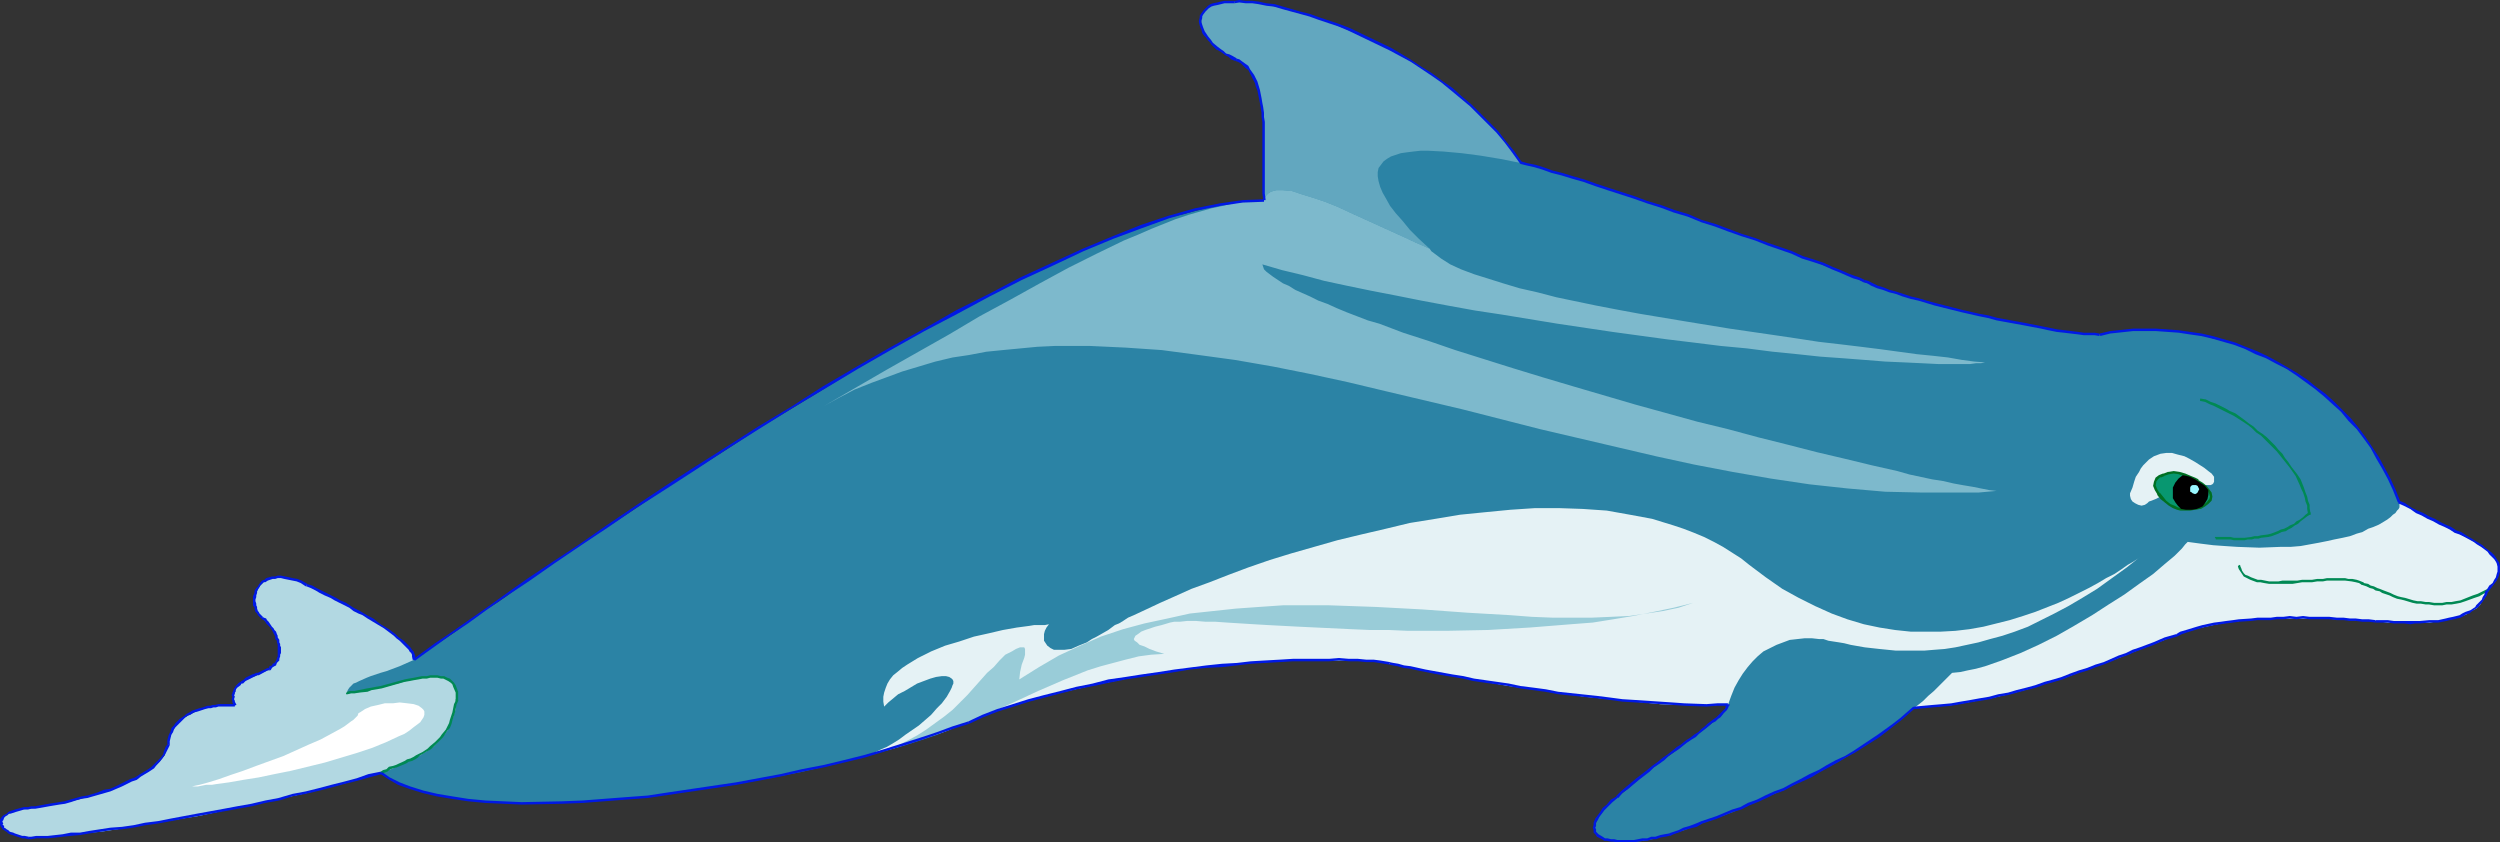 <?xml version="1.0" encoding="UTF-8" standalone="no"?>
<svg
   version="1.0"
   width="129.724mm"
   height="43.716mm"
   id="svg44"
   sodipodi:docname="Dolphin 17.wmf"
   xmlns:inkscape="http://www.inkscape.org/namespaces/inkscape"
   xmlns:sodipodi="http://sodipodi.sourceforge.net/DTD/sodipodi-0.dtd"
   xmlns="http://www.w3.org/2000/svg"
   xmlns:svg="http://www.w3.org/2000/svg">
  <rect width="100%" height="100%" fill="#333333" stroke="none"/>
  <sodipodi:namedview
     id="namedview44"
     pagecolor="#ffffff"
     bordercolor="#000000"
     borderopacity="0.25"
     inkscape:showpageshadow="2"
     inkscape:pageopacity="0.0"
     inkscape:pagecheckerboard="0"
     inkscape:deskcolor="#d1d1d1"
     inkscape:document-units="mm" />
  <defs
     id="defs1">
    <pattern
       id="WMFhbasepattern"
       patternUnits="userSpaceOnUse"
       width="6"
       height="6"
       x="0"
       y="0" />
  </defs>
  <path
     style="fill:#2b83a5;fill-opacity:1;fill-rule:evenodd;stroke:none"
     d="m 298.313,31.979 1.293,0.323 1.454,0.323 1.616,0.485 1.778,0.646 1.939,0.485 2.101,0.646 2.262,0.646 2.262,0.808 2.424,0.808 2.424,0.808 5.171,1.615 10.666,3.715 5.494,1.938 5.01,1.777 4.848,1.777 2.424,0.808 2.101,0.969 2.101,0.646 1.939,0.808 1.778,0.646 1.616,0.646 1.454,0.485 1.293,0.646 0.97,0.485 0.808,0.323 0.808,0.323 0.97,0.323 0.97,0.485 1.131,0.323 1.131,0.485 1.293,0.323 2.909,0.969 3.232,0.808 3.232,0.969 6.949,1.615 7.11,1.454 3.394,0.646 3.232,0.646 3.07,0.485 1.293,0.162 1.293,0.162 1.293,0.162 h 1.131 0.97 0.808 l 2.262,-0.323 2.262,-0.323 2.101,-0.162 h 2.262 2.262 l 2.262,0.162 2.262,0.162 2.101,0.323 2.262,0.323 2.262,0.646 2.101,0.485 2.262,0.646 1.939,0.808 2.101,0.808 2.101,0.969 2.101,1.131 1.939,1.131 1.939,1.131 1.939,1.292 1.778,1.292 1.778,1.454 1.616,1.615 1.616,1.615 1.616,1.615 1.454,1.777 1.454,1.777 1.454,1.938 1.131,1.938 1.131,2.1 1.131,2.1 0.97,2.1 0.808,2.261 2.424,1.454 2.262,1.131 2.424,1.131 2.101,1.131 1.939,1.131 1.939,0.969 1.778,0.969 1.454,0.969 1.293,0.808 0.97,1.131 0.808,0.969 0.323,0.969 v 0.485 0.485 l -0.162,0.646 -0.162,0.485 -0.323,0.646 -0.485,0.646 -0.485,0.646 -0.646,0.646 -0.323,0.969 -0.646,0.969 -0.485,0.808 -0.808,0.808 -0.97,0.485 -0.97,0.646 -1.131,0.485 -1.293,0.323 -1.454,0.323 -1.616,0.162 -1.616,0.323 h -1.939 -1.939 -2.101 -2.262 l -2.424,-0.323 -5.01,-0.162 -5.171,-0.323 h -5.171 -5.171 l -5.01,0.323 -4.848,0.646 -2.262,0.485 -2.262,0.485 -2.101,0.646 -2.101,0.646 -1.939,0.808 -2.424,0.969 -2.586,0.969 -2.747,1.131 -2.909,1.131 -3.07,1.131 -3.232,1.131 -3.394,1.292 -3.394,0.969 -3.555,1.131 -3.717,0.969 -3.555,0.808 -3.717,0.646 -3.717,0.646 -3.717,0.323 -3.717,0.162 -2.586,2.261 -2.747,2.261 -3.07,2.1 -3.232,2.1 -3.394,1.938 -3.555,1.938 -3.555,1.777 -3.394,1.777 -3.555,1.454 -3.232,1.454 -3.232,1.454 -3.07,1.131 -2.747,0.969 -2.586,0.969 -1.131,0.485 -1.131,0.323 -0.97,0.323 -0.808,0.162 -1.616,0.485 -1.778,0.485 -1.778,0.323 -1.778,0.162 h -1.616 -1.454 l -1.454,-0.162 -1.131,-0.323 -0.97,-0.323 -0.646,-0.646 -0.323,-0.808 -0.162,-0.323 0.162,-0.485 0.162,-0.646 0.162,-0.485 0.323,-0.646 0.485,-0.646 0.646,-0.808 0.646,-0.808 0.808,-0.808 1.131,-0.808 4.04,-3.392 2.101,-1.777 1.939,-1.454 1.939,-1.454 1.939,-1.454 1.616,-1.292 1.616,-1.131 1.454,-1.131 1.293,-0.969 1.131,-0.969 1.131,-0.808 0.646,-0.808 0.485,-0.485 0.323,-0.646 v -0.323 h -2.101 l -1.939,0.162 -2.262,-0.162 h -2.262 l -4.686,-0.162 -4.848,-0.485 -5.01,-0.485 -5.01,-0.485 -5.171,-0.808 -4.848,-0.646 -4.848,-0.646 -4.525,-0.808 -4.363,-0.808 -1.939,-0.323 -1.939,-0.323 -1.778,-0.323 -1.778,-0.323 -1.454,-0.323 -1.454,-0.323 -1.293,-0.162 -1.131,-0.323 -0.97,-0.162 -0.808,-0.162 -0.808,-0.162 -0.97,-0.162 -1.293,-0.162 h -1.293 l -1.616,-0.162 h -1.778 -6.302 -2.424 -2.424 l -2.586,0.162 -2.747,0.162 -2.747,0.162 -2.909,0.162 -2.909,0.323 -6.141,0.646 -6.302,0.808 -6.302,1.131 -6.464,1.292 -6.464,1.454 -6.141,1.615 -6.141,1.938 -2.909,1.131 -2.909,1.131 -2.909,1.131 -3.07,1.292 -3.394,1.131 -3.555,1.131 -3.555,0.969 -3.878,0.969 -4.04,1.131 -4.04,0.969 -4.04,0.969 -4.202,0.808 -8.726,1.615 -8.726,1.292 -8.726,1.131 -4.202,0.485 -4.363,0.323 -4.04,0.323 -4.202,0.162 h -3.878 -3.878 -3.717 l -3.555,-0.162 -3.232,-0.323 -3.232,-0.485 -2.909,-0.485 -2.747,-0.646 -2.424,-0.808 -2.262,-0.808 -1.939,-0.969 -1.778,-1.131 -4.525,1.292 -5.01,1.292 -5.01,1.292 -5.333,1.131 -10.666,2.261 -5.333,1.131 -5.171,0.808 -5.01,0.808 -4.686,0.808 -2.101,0.323 -2.101,0.323 -2.101,0.162 -1.939,0.323 -1.778,0.162 -1.616,0.162 -1.454,0.162 H 9.373 l -1.131,0.162 H 5.656 l -1.131,-0.162 -1.131,-0.162 -0.808,-0.323 -0.646,-0.323 -0.646,-0.323 -0.485,-0.485 -0.323,-0.485 -0.162,-0.485 v -0.485 l 0.162,-0.485 0.323,-0.323 0.646,-0.485 0.646,-0.323 0.97,-0.323 1.131,-0.323 1.293,-0.162 1.454,-0.162 1.778,-0.323 1.939,-0.323 2.101,-0.323 4.363,-1.131 2.262,-0.646 2.262,-0.808 2.101,-0.808 2.101,-0.969 1.778,-0.969 1.616,-0.969 1.454,-1.131 1.131,-1.292 0.485,-0.646 0.162,-0.646 0.323,-0.646 0.162,-0.808 0.323,-1.292 0.485,-1.131 0.485,-0.969 0.808,-0.969 0.808,-0.646 0.97,-0.646 0.97,-0.485 0.97,-0.485 2.101,-0.646 1.939,-0.323 h 1.778 l 0.808,-0.162 h 0.646 l -0.162,-0.808 v -0.646 -0.646 l 0.162,-0.485 0.485,-1.131 0.97,-0.646 1.131,-0.808 1.454,-0.485 1.293,-0.646 1.454,-0.646 0.646,-0.485 0.485,-0.485 0.485,-0.646 0.162,-0.485 0.162,-0.808 0.162,-0.646 -0.162,-0.646 v -0.646 l -0.485,-1.615 -0.808,-1.454 -0.97,-1.131 -1.131,-1.131 -0.485,-0.646 -0.485,-0.485 -0.162,-0.808 -0.323,-0.808 v -0.808 l 0.162,-0.808 0.323,-0.808 0.323,-0.808 0.646,-0.646 0.646,-0.646 0.97,-0.323 0.97,-0.323 h 1.293 l 1.454,0.162 1.616,0.485 0.808,0.323 0.97,0.485 3.878,1.938 3.717,1.938 3.717,2.1 1.616,0.969 1.616,0.969 1.454,0.969 1.293,1.131 1.131,0.808 1.131,0.969 0.646,0.808 0.485,0.808 0.323,0.646 0.162,0.646 0.808,-0.646 1.131,-0.646 0.97,-0.808 1.293,-0.808 1.454,-0.969 1.454,-0.969 1.616,-1.131 1.616,-1.292 1.778,-1.131 1.939,-1.454 2.101,-1.292 2.101,-1.454 2.101,-1.615 2.262,-1.454 2.262,-1.615 2.586,-1.777 5.01,-3.392 5.333,-3.553 5.656,-3.715 5.656,-3.876 6.141,-3.876 6.141,-3.876 6.141,-4.038 6.464,-3.876 12.928,-7.914 6.464,-3.715 6.464,-3.715 6.464,-3.553 6.464,-3.23 6.302,-3.23 6.141,-2.907 5.979,-2.746 2.909,-1.292 2.909,-1.131 2.909,-1.131 2.747,-0.969 2.747,-0.969 2.586,-0.969 2.747,-0.646 2.424,-0.646 2.424,-0.646 2.424,-0.485 2.262,-0.323 2.101,-0.323 2.262,-0.323 h 1.939 V 26.003 24.065 l -0.162,-1.938 -0.323,-1.938 -0.323,-1.615 -0.323,-1.615 -0.646,-1.292 -0.646,-1.292 -0.97,-1.131 -0.97,-0.969 -1.131,-0.646 -1.293,-0.646 -1.131,-0.646 -1.131,-0.808 -0.97,-0.808 -0.808,-0.969 -0.646,-0.969 -0.485,-0.808 -0.323,-0.969 V 4.038 3.23 l 0.485,-0.808 0.485,-0.646 0.97,-0.646 1.293,-0.323 0.646,-0.162 0.808,-0.162 0.808,-0.162 h 0.97 1.131 1.131 l 1.293,0.162 1.454,0.162 1.293,0.323 1.616,0.323 1.616,0.323 1.616,0.485 3.717,0.969 3.717,1.292 3.878,1.615 4.04,1.777 4.04,1.938 4.202,2.423 4.04,2.584 3.878,2.907 3.717,3.069 1.778,1.777 1.778,1.777 1.616,1.777 1.616,1.938 1.616,1.938 z"
     id="path1" />
  <path
     style="fill:#62a7bf;fill-opacity:1;fill-rule:evenodd;stroke:none"
     d="M 247.894,39.247 V 26.003 24.065 l -0.162,-1.938 -0.323,-1.938 -0.323,-1.615 -0.323,-1.615 -0.646,-1.292 -0.646,-1.292 -0.97,-1.131 -0.97,-0.969 -1.131,-0.646 -1.293,-0.646 -1.131,-0.646 -1.131,-0.808 -0.97,-0.808 -0.808,-0.969 -0.646,-0.969 -0.485,-0.808 -0.323,-0.969 V 4.038 3.23 l 0.485,-0.808 0.485,-0.646 0.97,-0.646 1.293,-0.323 0.646,-0.162 0.808,-0.162 0.808,-0.162 h 0.97 1.131 1.131 l 1.293,0.162 1.454,0.162 1.293,0.323 1.616,0.323 1.616,0.323 1.616,0.485 3.717,0.969 3.717,1.292 3.878,1.615 4.04,1.777 4.04,1.938 4.202,2.423 4.04,2.584 3.878,2.907 3.717,3.069 1.778,1.777 1.778,1.777 1.616,1.777 1.616,1.938 1.616,1.938 1.454,2.1 -4.04,-0.808 -3.878,-0.646 -3.717,-0.485 -3.555,-0.323 -3.07,-0.162 h -1.454 l -1.454,0.162 -1.293,0.162 -1.131,0.162 -0.97,0.323 -0.97,0.323 -0.808,0.485 -0.646,0.485 -0.485,0.646 -0.485,0.646 -0.162,0.808 v 0.808 l 0.162,0.969 0.323,1.131 0.485,1.131 0.646,1.131 0.808,1.454 1.131,1.454 1.293,1.454 1.454,1.777 1.778,1.777 2.101,1.938 -2.586,-1.131 -2.424,-1.131 -5.333,-2.423 -5.333,-2.423 -2.424,-1.131 -2.424,-0.969 -2.424,-0.808 -2.101,-0.646 -1.939,-0.646 -1.778,-0.162 h -1.293 l -0.646,0.162 -0.485,0.162 -0.485,0.323 -0.323,0.323 -0.323,0.485 z"
     id="path2" />
  <path
     style="fill:#b2d8e2;fill-opacity:1;fill-rule:evenodd;stroke:none"
     d="m 74.659,151.658 -4.525,1.292 -5.01,1.292 -5.01,1.292 -5.333,1.131 -10.666,2.261 -5.333,1.131 -5.171,0.808 -5.01,0.808 -4.686,0.808 -2.101,0.323 -2.101,0.323 -2.101,0.162 -1.939,0.323 -1.778,0.162 -1.616,0.162 -1.454,0.162 H 9.373 l -1.131,0.162 H 5.656 l -1.131,-0.162 -1.131,-0.162 -0.808,-0.323 -0.646,-0.323 -0.646,-0.323 -0.485,-0.485 -0.323,-0.485 -0.162,-0.485 v -0.485 l 0.162,-0.485 0.323,-0.323 0.646,-0.485 0.646,-0.323 0.97,-0.323 1.131,-0.323 1.293,-0.162 1.454,-0.162 1.778,-0.323 1.939,-0.323 2.101,-0.323 4.363,-1.131 2.262,-0.646 2.262,-0.808 2.101,-0.808 2.101,-0.969 1.778,-0.969 1.616,-0.969 1.454,-1.131 1.131,-1.292 0.485,-0.646 0.162,-0.646 0.323,-0.646 0.162,-0.808 0.323,-1.292 0.485,-1.131 0.485,-0.969 0.808,-0.969 0.808,-0.646 0.97,-0.646 0.97,-0.485 0.97,-0.485 2.101,-0.646 1.939,-0.323 h 1.778 l 0.808,-0.162 h 0.646 l -0.162,-0.808 v -0.646 -0.646 l 0.162,-0.485 0.485,-1.131 0.97,-0.646 1.131,-0.808 1.454,-0.485 1.293,-0.646 1.454,-0.646 0.646,-0.485 0.485,-0.485 0.485,-0.646 0.162,-0.485 0.162,-0.808 0.162,-0.646 -0.162,-0.646 v -0.646 l -0.485,-1.615 -0.808,-1.454 -0.97,-1.131 -1.131,-1.131 -0.485,-0.646 -0.485,-0.485 -0.162,-0.808 -0.323,-0.808 v -0.808 l 0.162,-0.808 0.323,-0.808 0.323,-0.808 0.646,-0.646 0.646,-0.646 0.97,-0.323 0.97,-0.323 h 1.293 l 1.454,0.162 1.616,0.485 0.808,0.323 0.97,0.485 3.878,1.938 3.717,1.938 3.717,2.1 1.616,0.969 1.616,0.969 1.454,0.969 1.293,1.131 1.131,0.808 1.131,0.969 0.646,0.808 0.485,0.808 0.323,0.646 0.162,0.646 -1.454,0.646 -1.454,0.646 -1.293,0.485 -1.293,0.485 -1.131,0.323 -0.97,0.323 -0.97,0.323 -0.808,0.323 -1.454,0.646 -0.646,0.323 -0.485,0.162 -0.485,0.485 -0.323,0.323 -0.323,0.485 -0.162,0.646 1.616,-0.162 1.616,-0.162 1.616,-0.485 1.939,-0.323 3.717,-0.969 1.778,-0.485 1.778,-0.323 1.616,-0.323 h 1.454 1.454 l 1.131,0.323 0.485,0.323 0.323,0.323 0.485,0.485 0.162,0.323 0.162,0.646 0.162,0.646 v 0.808 0.808 l -0.162,1.615 -0.485,1.615 -0.646,1.292 -0.485,1.292 -0.808,1.131 -0.97,0.969 -0.808,0.969 -1.131,0.808 -2.101,1.292 -2.424,1.131 -2.424,1.131 z"
     id="path3" />
  <path
     style="fill:#008954;fill-opacity:1;fill-rule:evenodd;stroke:none"
     d="m 431.633,78.171 h -0.162 v 0.162 0 0 0.162 0.162 0 h 0.162 l 0.808,0.162 0.97,0.485 0.808,0.323 0.97,0.485 0.97,0.485 0.97,0.485 0.97,0.485 1.778,1.131 0.97,0.646 0.808,0.646 0.808,0.808 0.97,0.646 0.808,0.808 1.454,1.454 0.808,0.808 0.646,0.808 0.646,0.808 0.646,0.808 0.646,0.808 1.131,1.615 0.808,1.777 0.323,0.808 0.323,0.646 0.323,0.969 0.162,0.808 0.323,0.808 v 0.646 l 0.162,0.969 v -0.162 0.162 0 0.162 h 0.162 0.162 v 0 h 0.162 v -0.162 -0.162 0 l -0.162,-0.969 v -0.646 l -0.323,-0.808 -0.162,-0.808 -0.323,-0.808 -0.323,-0.969 -0.323,-0.808 -0.323,-0.808 -0.646,-0.969 -1.131,-1.454 -0.646,-0.969 -0.646,-0.808 -0.485,-0.808 -0.808,-0.808 -0.646,-0.808 -1.616,-1.615 -0.808,-0.646 -0.97,-0.646 -0.808,-0.808 -0.97,-0.646 -0.808,-0.646 -1.778,-1.292 -1.131,-0.485 -0.808,-0.485 -0.97,-0.485 -0.97,-0.485 -0.97,-0.323 -0.97,-0.485 z"
     id="path4" />
  <path
     style="fill:#008954;fill-opacity:1;fill-rule:evenodd;stroke:none"
     d="m 453.126,100.944 v -0.162 0 -0.162 0 -0.162 h -0.162 v 0 h -0.162 v 0 h -0.162 0.162 l -0.646,0.485 -0.485,0.485 -0.646,0.485 -0.646,0.323 -0.485,0.485 -0.808,0.323 -0.485,0.323 -0.646,0.323 -0.646,0.162 -0.646,0.323 -1.293,0.485 -0.646,0.162 -1.293,0.162 -0.646,0.162 h -0.646 l -0.646,0.162 -1.293,0.162 h -1.131 -0.485 -0.485 l -0.646,-0.162 h -1.454 -0.485 -0.808 v 0 h -0.162 v 0 0 h -0.162 v 0.162 l 0.162,0.162 v 0 0.162 0 h 0.162 0.808 0.485 1.454 l 0.646,0.162 h 0.485 0.485 1.131 l 0.646,-0.162 h 0.808 l 0.485,-0.162 h 0.808 l 0.485,-0.162 1.454,-0.162 0.646,-0.162 1.293,-0.485 0.646,-0.323 0.808,-0.162 0.485,-0.323 0.646,-0.323 0.646,-0.485 0.646,-0.323 0.485,-0.485 0.646,-0.485 0.646,-0.485 0.485,-0.323 z"
     id="path5" />
  <path
     style="fill:#e5f2f5;fill-opacity:1;fill-rule:evenodd;stroke:none"
     d="m 420.16,108.858 -0.808,0.646 -0.97,0.646 -1.131,0.646 -1.131,0.808 -1.454,0.969 -1.616,0.808 -1.616,0.969 -1.778,0.969 -1.939,0.969 -1.939,0.969 -2.101,0.969 -4.525,1.777 -2.424,0.808 -2.586,0.808 -2.586,0.646 -2.586,0.646 -2.747,0.485 -2.747,0.323 -2.909,0.162 h -2.909 -2.909 l -3.07,-0.323 -3.07,-0.485 -3.07,-0.646 -3.232,-0.969 -3.07,-1.131 -3.232,-1.454 -3.232,-1.615 -3.232,-1.777 -3.232,-2.261 -3.232,-2.423 -1.616,-1.292 -1.778,-1.131 -1.778,-1.131 -1.778,-0.969 -1.939,-0.969 -1.939,-0.808 -2.101,-0.808 -1.939,-0.646 -4.202,-1.292 -4.363,-0.808 -4.525,-0.808 -4.686,-0.323 -4.686,-0.162 h -4.686 l -4.848,0.323 -5.01,0.485 -4.848,0.485 -4.848,0.808 -5.01,0.808 -4.686,1.131 -4.848,1.131 -4.686,1.131 -4.525,1.292 -4.525,1.292 -4.202,1.292 -4.202,1.454 -3.878,1.454 -3.717,1.454 -3.555,1.292 -3.232,1.454 -2.909,1.292 -2.747,1.292 -2.424,1.131 -1.131,0.485 -0.97,0.646 -0.808,0.485 -0.808,0.323 -0.646,0.485 -0.646,0.485 -1.131,0.646 -1.131,0.646 -0.97,0.485 -0.97,0.646 -1.616,0.646 -1.454,0.646 -1.293,0.162 h -1.131 -0.97 l -0.646,-0.323 -0.646,-0.485 -0.323,-0.485 -0.323,-0.485 v -0.646 -0.646 l 0.162,-0.646 0.323,-0.646 0.485,-0.646 -0.808,0.162 h -2.101 l -0.97,0.162 -2.424,0.323 -2.747,0.485 -2.747,0.646 -2.909,0.646 -2.909,0.969 -2.747,0.808 -2.747,1.131 -2.586,1.292 -2.101,1.292 -0.97,0.646 -0.97,0.808 -0.808,0.646 -0.646,0.808 -0.485,0.808 -0.323,0.808 -0.323,0.969 -0.162,0.808 v 0.969 l 0.162,0.969 0.808,-0.808 0.97,-0.808 0.97,-0.808 1.293,-0.646 2.424,-1.454 1.293,-0.485 1.293,-0.485 1.131,-0.323 1.131,-0.162 h 0.808 l 0.646,0.162 0.485,0.323 0.162,0.162 0.162,0.323 v 0.485 l -0.162,0.323 -0.162,0.485 -0.323,0.646 -0.646,1.131 -0.97,1.292 -0.97,0.969 -1.131,1.292 -2.424,2.1 -2.586,1.777 -1.293,0.969 -1.293,0.808 -1.131,0.646 -1.131,0.485 -0.97,0.485 -0.97,0.485 -0.646,0.162 -0.485,0.162 5.494,-1.454 5.494,-1.777 2.424,-0.808 2.424,-0.808 2.262,-0.969 2.101,-0.808 2.909,-1.131 2.909,-1.131 6.141,-1.938 6.141,-1.615 6.464,-1.454 6.464,-1.292 6.302,-1.131 6.302,-0.808 6.141,-0.646 2.909,-0.323 2.909,-0.162 2.747,-0.162 2.747,-0.162 2.586,-0.162 h 2.424 2.424 6.302 1.778 l 1.616,0.162 h 1.293 l 1.293,0.162 0.97,0.162 0.808,0.162 0.808,0.162 0.97,0.162 1.131,0.323 1.293,0.162 1.454,0.323 1.454,0.323 1.778,0.323 1.778,0.323 1.939,0.323 1.939,0.323 4.363,0.808 4.525,0.808 4.848,0.646 4.848,0.646 5.171,0.808 5.01,0.485 5.01,0.485 4.848,0.485 4.686,0.162 h 2.262 l 2.262,0.162 1.939,-0.162 h 2.101 l 0.646,-1.777 0.646,-1.615 0.808,-1.454 0.808,-1.292 0.97,-1.292 0.97,-1.131 0.97,-0.969 1.131,-0.969 1.293,-0.646 1.293,-0.646 1.293,-0.485 1.293,-0.485 1.454,-0.162 1.454,-0.162 h 1.454 l 1.454,0.162 h 0.808 l 0.97,0.323 2.101,0.323 0.97,0.162 1.293,0.323 2.747,0.485 2.909,0.323 1.616,0.162 1.616,0.162 h 1.778 1.778 1.939 l 1.939,-0.162 2.101,-0.162 2.101,-0.323 2.262,-0.485 2.262,-0.485 2.262,-0.646 2.424,-0.646 2.424,-0.808 2.586,-0.969 2.586,-1.292 2.586,-1.292 2.747,-1.454 2.747,-1.615 2.909,-1.777 2.909,-2.1 2.909,-2.1 z"
     id="path6" />
  <path
     style="fill:#e5f2f5;fill-opacity:1;fill-rule:evenodd;stroke:none"
     d="m 429.048,106.274 -0.485,0.485 -0.646,0.808 -0.646,0.646 -0.808,0.808 -0.97,0.808 -0.97,0.808 -1.131,0.969 -1.131,0.969 -2.747,1.938 -2.909,2.1 -3.07,1.938 -3.232,2.1 -3.555,2.1 -3.394,1.938 -3.555,1.777 -3.555,1.615 -3.717,1.454 -3.232,1.131 -1.778,0.485 -1.616,0.323 -1.454,0.323 -1.616,0.162 -2.424,2.423 -1.131,1.131 -1.131,0.969 -0.97,0.969 -0.808,0.646 -0.646,0.485 -0.162,0.162 h -0.162 l 3.717,-0.162 3.717,-0.323 3.717,-0.646 3.717,-0.646 3.555,-0.808 3.717,-0.969 3.555,-1.131 3.394,-0.969 3.394,-1.292 3.232,-1.131 3.07,-1.131 2.909,-1.131 2.747,-1.131 2.586,-0.969 2.424,-0.969 1.939,-0.808 2.101,-0.646 2.101,-0.646 2.262,-0.485 2.262,-0.485 4.848,-0.646 5.01,-0.323 h 5.171 5.171 l 5.171,0.323 5.01,0.162 2.424,0.323 h 2.262 2.101 1.939 1.939 l 1.616,-0.323 1.616,-0.162 1.454,-0.323 1.293,-0.323 1.131,-0.485 0.97,-0.646 0.97,-0.485 0.808,-0.808 0.485,-0.808 0.646,-0.969 0.323,-0.969 0.646,-0.646 0.485,-0.646 0.485,-0.646 0.323,-0.646 0.162,-0.485 0.162,-0.646 v -0.485 -0.485 l -0.323,-0.969 -0.808,-0.969 -0.97,-1.131 -1.293,-0.808 -1.454,-0.969 -1.778,-0.969 -1.939,-0.969 -1.939,-1.131 -2.101,-1.131 -2.424,-1.131 -2.262,-1.131 -2.424,-1.454 0.162,0.323 v 0.323 0.485 l -0.162,0.323 -0.323,0.323 -0.323,0.485 -0.485,0.323 -0.485,0.485 -0.646,0.485 -0.808,0.485 -0.808,0.485 -1.131,0.485 -0.97,0.323 -1.131,0.646 -1.131,0.323 -1.293,0.485 -1.454,0.323 -1.616,0.323 -1.454,0.323 -1.616,0.323 -1.778,0.323 -1.778,0.323 -1.939,0.162 h -1.939 l -4.202,0.162 -4.363,-0.162 -2.424,-0.162 -2.262,-0.162 -2.586,-0.323 z"
     id="path7" />
  <path
     style="fill:#008954;fill-opacity:1;fill-rule:evenodd;stroke:none"
     d="m 439.39,110.957 v 0 0 0 l -0.162,-0.162 h -0.162 v 0.162 0 h -0.162 v 0.162 0 l 0.162,0.485 0.323,0.485 0.323,0.485 0.323,0.485 0.646,0.323 0.646,0.323 1.293,0.485 h 0.646 l 0.808,0.162 0.97,0.162 h 1.778 0.808 1.939 l 0.97,-0.162 0.97,-0.162 h 1.939 l 0.97,-0.162 h 1.131 l 0.808,-0.162 h 0.97 0.808 0.97 0.808 l 1.293,0.162 0.808,0.162 0.646,0.162 0.485,0.323 h 0.162 l 0.162,-0.162 v 0 0 -0.162 -0.162 0 0 l -0.808,-0.323 -0.485,-0.162 -0.808,-0.162 h -0.808 l -0.646,-0.162 h -0.808 -0.97 -0.808 -0.97 l -0.808,0.162 h -1.131 l -0.97,0.162 h -1.939 l -0.97,0.162 h -0.97 -1.939 l -0.808,0.162 h -1.778 l -0.808,-0.162 -0.808,-0.162 h -0.646 l -1.293,-0.485 -0.646,-0.323 -0.485,-0.162 -0.323,-0.323 -0.323,-0.485 -0.162,-0.485 -0.162,-0.323 z"
     id="path8" />
  <path
     style="fill:#008954;fill-opacity:1;fill-rule:evenodd;stroke:none"
     d="m 463.468,114.188 h -0.323 v 0 0 h -0.162 v 0.323 h 0.162 v 0 0.162 l 0.485,0.162 0.485,0.162 0.646,0.323 0.646,0.162 0.485,0.323 0.808,0.162 0.485,0.323 1.454,0.485 0.646,0.323 0.808,0.323 0.808,0.162 0.646,0.162 1.616,0.485 0.808,0.162 h 0.808 l 0.97,0.162 h 0.646 l 0.97,0.162 h 0.808 0.808 l 0.808,-0.162 h 0.97 l 0.97,-0.162 0.808,-0.162 0.97,-0.323 1.778,-0.646 0.97,-0.323 0.808,-0.485 0.97,-0.485 v 0 0 h 0.162 v -0.162 l -0.162,-0.162 v 0 -0.162 h -0.162 l -0.162,0.162 0.162,-0.162 -0.97,0.485 -0.97,0.485 -0.97,0.323 -1.616,0.646 -0.808,0.323 -0.97,0.162 -0.808,0.162 h -0.97 l -0.808,0.162 h -0.808 -0.808 l -0.97,-0.162 h -0.646 l -0.97,-0.162 h -0.646 l -0.808,-0.162 -1.616,-0.485 -0.808,-0.162 -0.646,-0.162 -0.808,-0.323 -0.646,-0.323 -1.293,-0.485 -0.808,-0.323 -0.485,-0.162 -0.646,-0.323 -0.646,-0.162 -0.485,-0.323 -0.808,-0.162 z"
     id="path9" />
  <path
     style="fill:#e5f2f5;fill-opacity:1;fill-rule:evenodd;stroke:none"
     d="m 433.734,92.868 -0.646,-0.485 -0.808,-0.646 -1.778,-1.131 -1.131,-0.646 -0.97,-0.485 -1.293,-0.323 -1.131,-0.323 h -1.131 l -1.131,0.162 -1.293,0.485 -0.97,0.646 -0.485,0.485 -0.646,0.646 -0.485,0.646 -0.323,0.646 -0.646,0.969 -0.323,0.969 -0.323,1.131 -0.485,1.131 v 0.485 l 0.162,0.646 0.323,0.485 0.485,0.323 0.646,0.323 0.646,0.162 0.646,-0.162 0.485,-0.323 0.323,-0.323 0.485,-0.162 0.808,-0.323 0.646,-0.323 1.778,-0.646 1.939,-0.485 1.939,-0.485 1.616,-0.485 0.808,-0.162 h 0.485 l 0.485,-0.162 h 0.323 0.808 l 0.323,-0.162 0.162,-0.162 0.162,-0.323 v -0.323 -0.646 z"
     id="path10" />
  <path
     style="fill:#089770;fill-opacity:1;fill-rule:evenodd;stroke:none"
     d="m 429.532,93.514 0.808,0.323 0.808,0.485 0.808,0.485 0.646,0.646 0.485,0.646 0.485,0.646 v 0.646 l -0.162,0.646 -0.485,0.646 -0.646,0.485 -0.808,0.323 -0.97,0.323 -0.97,0.162 h -0.97 -0.808 l -0.808,-0.162 -0.646,-0.323 -0.808,-0.485 -0.808,-0.646 -0.646,-0.646 -0.808,-0.808 -0.485,-0.808 -0.162,-0.808 v -0.808 l 0.485,-0.646 0.485,-0.485 0.808,-0.323 0.97,-0.162 0.97,-0.162 1.131,0.162 0.97,0.162 z"
     id="path11" />
  <path
     style="fill:#007022;fill-opacity:1;fill-rule:evenodd;stroke:none"
     d="m 429.371,93.837 0.808,0.323 0.808,0.485 v -0.162 l 0.808,0.485 h -0.162 l 0.808,0.646 0.485,0.646 v -0.162 l 0.323,0.808 v -0.162 l 0.162,0.646 v 0 l -0.162,0.646 V 97.875 l -0.485,0.646 v 0 l -0.646,0.485 v -0.162 l -0.808,0.485 h 0.162 l -0.97,0.162 v 0 l -0.97,0.162 h -0.97 -0.808 v 0 l -0.646,-0.162 v 0 l -0.646,-0.323 -0.808,-0.323 v 0 l -0.808,-0.646 -0.646,-0.808 -0.646,-0.808 v 0.162 l -0.485,-0.808 v 0 l -0.323,-0.808 v 0.162 l 0.162,-0.808 -0.162,0.162 0.485,-0.646 v 0 l 0.485,-0.485 v 0.162 l 0.808,-0.323 h -0.162 l 0.97,-0.323 v 0 l 0.97,-0.162 1.131,0.162 h -0.162 l 1.131,0.323 v 0 l 0.97,0.485 0.323,-0.485 -1.131,-0.485 v 0 l -1.131,-0.323 v 0 l -1.131,-0.162 -0.97,0.162 h -0.162 l -0.808,0.323 h -0.162 l -0.808,0.323 -0.646,0.485 -0.323,0.808 -0.162,0.808 0.323,0.808 0.485,0.808 v 0.162 l 0.646,0.808 0.808,0.646 0.808,0.646 0.808,0.485 0.808,0.323 0.646,0.162 h 0.162 0.808 0.97 l 0.97,-0.162 h 0.162 l 0.808,-0.162 h 0.162 l 0.808,-0.485 0.646,-0.485 0.646,-0.646 0.162,-0.808 -0.162,-0.808 -0.485,-0.646 -0.485,-0.646 -0.808,-0.646 -0.808,-0.485 v -0.162 l -0.646,-0.323 -0.808,-0.323 z"
     id="path12" />
  <path
     style="fill:#000000;fill-opacity:1;fill-rule:evenodd;stroke:none"
     d="m 427.755,99.813 0.97,0.162 h 1.131 l 0.97,-0.162 1.131,-0.485 0.485,-0.646 0.485,-0.808 0.162,-0.808 v -0.969 l -0.646,-0.808 -0.97,-0.646 -0.97,-0.646 -0.97,-0.485 -0.646,-0.162 -0.808,-0.162 -0.808,0.646 -0.646,0.808 -0.485,0.969 v 0.485 0.646 0.969 l 0.485,0.808 0.485,0.646 z"
     id="path13" />
  <path
     style="fill:#99f8ff;fill-opacity:1;fill-rule:evenodd;stroke:none"
     d="m 430.502,96.906 -0.485,-0.162 -0.162,-0.162 -0.323,-0.162 v -0.485 -0.323 l 0.162,-0.323 0.323,-0.162 h 0.323 0.323 l 0.323,0.162 0.162,0.323 0.162,0.323 -0.162,0.323 -0.162,0.323 -0.162,0.162 z"
     id="path14" />
  <path
     style="fill:#99ccd8;fill-opacity:1;fill-rule:evenodd;stroke:none"
     d="m 332.088,118.225 -2.909,0.969 -3.07,0.646 -3.232,0.485 -3.394,0.485 -3.555,0.162 -3.717,0.162 h -3.717 -4.04 l -4.04,-0.162 -4.202,-0.323 -8.403,-0.485 -8.888,-0.646 -9.05,-0.485 -9.211,-0.323 h -4.525 -4.525 l -4.686,0.323 -4.525,0.323 -4.525,0.485 -4.525,0.485 -4.363,0.969 -4.525,0.969 -4.202,1.131 -4.363,1.454 -4.04,1.777 -4.202,1.938 -3.878,2.261 -3.878,2.423 0.162,-1.454 0.323,-1.454 0.485,-1.292 0.162,-0.646 v -0.485 -0.485 -0.162 l -0.162,-0.323 h -0.323 -0.485 l -0.808,0.323 -0.808,0.485 -1.293,0.646 -1.131,1.131 -1.131,1.292 -1.293,1.131 -1.293,1.454 -2.586,2.907 -2.909,2.907 -1.616,1.292 -1.778,1.292 -1.778,1.292 -1.778,1.131 -2.101,1.131 -1.939,0.969 -2.424,0.808 -2.262,0.485 2.586,-0.646 2.586,-0.646 2.586,-0.808 2.424,-0.808 2.262,-0.646 2.101,-0.808 4.202,-1.615 2.262,-0.969 2.262,-0.969 4.686,-2.1 4.525,-2.1 4.848,-2.1 4.848,-1.938 2.586,-0.808 2.424,-0.646 2.424,-0.646 2.586,-0.646 2.424,-0.323 2.586,-0.162 -1.616,-0.485 -1.293,-0.485 -0.97,-0.485 -0.97,-0.323 -0.485,-0.485 -0.485,-0.323 -0.162,-0.323 0.162,-0.323 0.162,-0.323 0.485,-0.323 0.646,-0.485 0.808,-0.323 0.97,-0.323 0.97,-0.323 1.293,-0.323 1.616,-0.485 0.808,-0.162 h 1.131 l 1.454,-0.162 h 1.616 l 1.939,0.162 h 1.939 l 2.262,0.162 2.586,0.162 2.586,0.162 2.747,0.162 3.07,0.162 3.07,0.162 3.394,0.162 3.394,0.162 3.394,0.162 3.717,0.162 h 3.717 l 3.717,0.162 h 7.918 l 7.918,-0.162 8.242,-0.485 8.08,-0.646 4.202,-0.323 4.04,-0.646 3.878,-0.646 4.04,-0.808 3.878,-0.808 z"
     id="path15" />
  <path
     style="fill:#ffffff;fill-opacity:1;fill-rule:evenodd;stroke:none"
     d="m 37.653,154.242 0.646,-0.162 0.808,-0.162 1.778,-0.485 2.101,-0.646 2.262,-0.808 2.424,-0.808 2.586,-0.969 5.333,-1.938 5.01,-2.261 2.262,-0.969 2.101,-1.131 1.778,-0.969 0.808,-0.485 0.646,-0.485 0.646,-0.485 0.485,-0.323 0.485,-0.485 0.323,-0.323 0.162,-0.485 0.323,-0.162 0.97,-0.646 1.131,-0.485 1.454,-0.323 1.293,-0.323 h 1.616 l 1.293,-0.162 1.454,0.162 1.293,0.162 0.97,0.323 0.646,0.485 0.323,0.323 0.162,0.323 v 0.323 0.323 l -0.162,0.485 -0.323,0.485 -0.323,0.485 -0.646,0.485 -0.646,0.485 -0.808,0.646 -0.97,0.646 -1.131,0.485 -2.424,1.131 -2.747,1.131 -2.909,0.969 -3.232,0.969 -3.232,0.969 -6.626,1.615 -3.232,0.646 -3.07,0.646 -3.07,0.485 -2.747,0.485 -2.424,0.323 -0.97,0.162 h -1.131 l -0.808,0.162 -0.808,0.162 h -0.646 z"
     id="path16" />
  <path
     style="fill:#7db9cc;fill-opacity:1;fill-rule:evenodd;stroke:none"
     d="m 161.6,79.624 12.282,-7.106 12.282,-6.945 5.979,-3.553 5.979,-3.23 5.818,-3.23 5.656,-3.069 5.494,-2.746 5.333,-2.584 2.747,-1.131 2.586,-1.131 2.424,-0.969 2.424,-0.969 2.424,-0.808 2.262,-0.646 2.262,-0.646 2.262,-0.485 2.101,-0.485 2.101,-0.323 2.101,-0.323 h 1.778 l 0.162,-0.485 0.323,-0.485 0.323,-0.323 0.485,-0.323 0.485,-0.162 0.646,-0.162 h 1.293 l 1.778,0.162 1.939,0.646 2.101,0.646 2.424,0.808 2.424,0.969 2.424,1.131 5.333,2.423 5.333,2.423 2.424,1.131 2.586,1.131 0.323,0.485 0.646,0.485 0.646,0.485 0.646,0.485 1.778,1.131 2.101,0.969 2.586,0.969 2.586,0.808 3.07,0.969 3.232,0.969 3.555,0.808 3.717,0.969 3.878,0.808 3.878,0.808 4.202,0.808 4.363,0.808 8.726,1.454 8.888,1.454 8.888,1.292 4.363,0.646 4.202,0.646 4.202,0.485 4.04,0.485 3.878,0.485 3.555,0.485 3.555,0.485 3.232,0.323 2.909,0.323 2.747,0.485 2.424,0.323 2.101,0.162 -0.808,0.162 h -0.97 l -1.131,0.162 h -0.97 -5.333 l -3.232,-0.162 -3.394,-0.162 -3.717,-0.162 -4.04,-0.323 -4.202,-0.323 -4.525,-0.323 -4.525,-0.485 -4.848,-0.485 -5.01,-0.646 -5.171,-0.485 -5.171,-0.646 -5.333,-0.646 -10.666,-1.454 -10.827,-1.615 -10.827,-1.777 -5.333,-0.808 -5.333,-0.969 -5.171,-0.969 -4.848,-0.969 -5.01,-0.969 -4.686,-0.969 -4.525,-0.969 -4.202,-1.131 -4.04,-0.969 -3.878,-1.131 0.162,0.485 0.162,0.485 0.485,0.485 0.646,0.485 0.646,0.485 0.97,0.646 0.97,0.646 1.131,0.485 1.293,0.808 1.454,0.646 1.454,0.646 1.616,0.808 1.778,0.646 1.778,0.808 1.939,0.808 2.101,0.808 2.101,0.808 2.262,0.646 4.686,1.777 5.01,1.615 5.171,1.777 5.656,1.777 5.656,1.777 5.818,1.777 5.979,1.777 12.12,3.553 12.282,3.392 5.979,1.454 5.979,1.615 5.818,1.454 5.656,1.454 5.494,1.292 5.333,1.292 5.01,1.131 2.262,0.646 2.262,0.485 2.262,0.485 2.101,0.323 2.101,0.485 1.778,0.323 1.939,0.323 1.616,0.323 1.616,0.323 1.454,0.162 -3.555,0.323 h -3.555 -7.434 l -7.272,-0.162 -7.434,-0.646 -7.434,-0.808 -7.595,-1.131 -7.434,-1.292 -7.595,-1.454 -7.434,-1.615 -7.595,-1.777 -15.19,-3.553 -7.595,-1.938 -7.595,-1.938 -15.029,-3.553 -7.434,-1.777 -7.434,-1.615 -7.272,-1.454 -7.434,-1.292 -7.11,-0.969 -7.272,-0.969 -7.11,-0.485 -6.949,-0.323 h -3.555 -3.394 l -3.394,0.162 -3.394,0.323 -3.394,0.323 -3.232,0.323 -3.394,0.646 -3.232,0.485 -3.394,0.808 -3.232,0.969 -3.232,0.969 -3.07,1.131 -3.07,1.131 -3.232,1.292 -3.07,1.615 z"
     id="path17" />
  <path
     style="fill:#008954;fill-opacity:1;fill-rule:evenodd;stroke:none"
     d="m 68.034,135.668 v 0 0.162 h -0.162 v 0 0.162 0.162 0 h 0.162 0.162 l 0.646,-0.162 h 0.646 l 0.97,-0.162 1.616,-0.162 0.808,-0.323 0.97,-0.162 0.97,-0.162 4.525,-1.292 0.97,-0.162 0.808,-0.162 0.97,-0.162 0.808,-0.162 h 0.808 l 0.646,-0.162 h 1.454 l 0.646,0.162 h 0.485 l 0.646,0.323 0.323,0.162 0.485,0.323 0.323,0.323 0.162,0.485 0.485,1.131 v 1.777 0 h 0.162 0.162 v 0 l 0.162,-0.162 v 0 -1.777 l -0.485,-1.292 -0.323,-0.485 -0.323,-0.323 -0.485,-0.485 -0.485,-0.162 -0.646,-0.323 h -0.646 l -0.646,-0.162 h -1.454 l -0.646,0.162 h -0.97 l -0.808,0.162 -0.808,0.162 -0.97,0.162 -0.808,0.162 -4.686,1.292 -0.97,0.162 -0.808,0.162 -0.97,0.162 -1.616,0.323 -0.808,0.162 h -0.808 z"
     id="path18" />
  <path
     style="fill:#008954;fill-opacity:1;fill-rule:evenodd;stroke:none"
     d="m 89.849,137.445 v -0.162 h -0.162 v 0 l -0.162,-0.162 h -0.162 v 0.162 0 0.162 0 0 l -0.323,0.646 -0.162,0.808 -0.162,0.808 -0.485,1.454 -0.162,0.646 -0.323,0.646 -0.323,0.646 -0.808,0.969 -0.323,0.485 -0.485,0.485 -0.485,0.485 -0.97,0.808 -0.485,0.485 -0.485,0.323 -0.485,0.323 -0.646,0.323 -0.646,0.323 -0.485,0.323 -0.646,0.323 -0.646,0.162 -0.485,0.323 -1.778,0.808 -0.485,0.162 -0.808,0.162 -0.485,0.485 -0.646,0.162 -0.485,0.323 v 0 0 l -0.162,0.162 v 0.162 0 l 0.162,0.162 h 0.162 v 0 l 0.646,-0.323 0.485,-0.162 0.646,-0.485 0.485,-0.162 0.646,-0.162 1.939,-0.808 0.485,-0.323 0.646,-0.162 0.646,-0.323 0.485,-0.323 0.485,-0.485 0.646,-0.323 0.485,-0.323 0.646,-0.323 0.485,-0.323 0.97,-0.969 0.485,-0.485 0.485,-0.485 0.323,-0.323 0.808,-1.292 0.485,-0.485 0.323,-0.808 0.162,-0.646 0.485,-1.454 0.162,-0.808 0.162,-0.808 z"
     id="path19" />
  <path
     style="fill:#0019e5;fill-opacity:1;fill-rule:evenodd;stroke:none"
     d="m 298.152,32.14 1.293,0.323 1.454,0.323 1.616,0.485 1.778,0.646 1.939,0.485 2.101,0.646 2.262,0.646 2.262,0.808 2.424,0.808 5.01,1.615 2.747,0.969 2.586,0.808 2.586,0.969 2.747,0.808 2.747,1.131 2.586,0.808 2.586,0.969 2.747,0.969 2.586,0.808 2.424,0.969 4.686,1.615 2.101,0.969 2.101,0.646 1.939,0.646 1.778,0.808 1.616,0.646 1.454,0.646 1.131,0.485 1.131,0.323 0.97,0.485 0.162,-0.485 -0.97,-0.485 -0.97,-0.323 -1.293,-0.485 -1.454,-0.646 -1.616,-0.646 -1.778,-0.808 -1.939,-0.646 -2.101,-0.646 -2.101,-0.969 -4.686,-1.615 -2.586,-0.969 -2.586,-0.808 -2.586,-0.969 -2.586,-0.969 -2.747,-0.808 -2.586,-1.131 -2.747,-0.808 -2.586,-0.969 -2.747,-0.808 -2.586,-0.969 -5.01,-1.615 -2.424,-0.808 -2.262,-0.808 -2.262,-0.646 -2.101,-0.646 -1.939,-0.485 -1.778,-0.646 -1.616,-0.485 -1.616,-0.323 -1.131,-0.323 z"
     id="path20" />
  <path
     style="fill:#0019e5;fill-opacity:1;fill-rule:evenodd;stroke:none"
     d="m 365.539,55.398 v 0 l 0.646,0.162 0.808,0.485 1.131,0.485 1.131,0.323 1.293,0.485 1.293,0.323 1.293,0.485 1.616,0.485 1.454,0.323 1.616,0.485 1.616,0.485 5.171,1.292 3.555,0.808 1.616,0.323 1.778,0.485 3.555,0.646 1.778,0.323 3.394,0.646 1.454,0.323 1.616,0.323 1.454,0.162 2.747,0.323 1.131,0.162 h 1.131 0.97 l 0.97,0.162 V 65.412 L 410.787,65.25 h -0.97 -1.131 l -1.131,-0.162 -1.293,-0.162 -1.293,-0.162 -1.454,-0.162 -1.616,-0.323 -1.616,-0.323 -3.232,-0.646 -1.778,-0.323 -3.555,-0.646 -1.778,-0.485 -1.778,-0.323 -3.555,-0.808 -5.01,-1.292 -1.778,-0.485 -1.616,-0.485 -1.454,-0.323 -1.454,-0.485 -1.454,-0.485 -1.293,-0.323 -1.131,-0.485 -1.131,-0.323 -0.97,-0.485 -0.97,-0.485 -0.646,-0.162 v 0 z"
     id="path21" />
  <path
     style="fill:#0019e5;fill-opacity:1;fill-rule:evenodd;stroke:none"
     d="m 411.918,65.896 1.939,-0.485 4.525,-0.485 h 4.363 l 2.262,0.162 2.262,0.162 2.101,0.323 2.262,0.323 2.101,0.485 2.262,0.646 2.262,0.646 2.101,0.808 1.939,0.969 2.101,0.808 2.101,1.131 1.939,0.969 1.939,1.292 1.778,1.292 1.778,1.292 1.778,1.454 1.778,1.615 1.616,1.454 1.454,1.777 1.616,1.615 1.454,1.938 1.293,1.777 1.131,2.1 1.131,1.938 1.131,2.1 0.97,2.1 0.97,2.423 0.485,-0.162 -0.97,-2.423 -0.97,-2.1 -1.131,-2.1 -1.131,-2.1 -1.293,-1.938 -1.293,-1.938 -1.454,-1.938 -1.454,-1.777 -1.616,-1.615 -1.616,-1.615 -1.778,-1.615 -1.778,-1.292 -1.778,-1.454 -1.939,-1.292 -1.939,-1.131 -1.939,-1.131 -2.101,-1.131 -2.101,-0.969 -2.101,-0.808 -1.939,-0.808 -2.262,-0.646 -2.262,-0.646 -2.101,-0.485 -2.262,-0.323 -2.262,-0.323 -2.262,-0.162 -2.262,-0.162 h -4.363 l -4.525,0.485 -2.101,0.485 z"
     id="path22" />
  <path
     style="fill:#0019e5;fill-opacity:1;fill-rule:evenodd;stroke:none"
     d="m 470.255,98.683 v 0 l 1.131,0.485 1.293,0.646 1.131,0.808 1.131,0.485 1.131,0.646 1.131,0.485 1.131,0.646 1.131,0.485 0.97,0.485 0.97,0.646 0.97,0.323 0.97,0.485 1.778,0.969 0.646,0.485 0.808,0.485 0.646,0.485 0.646,0.485 0.323,0.485 0.485,0.485 0.485,0.485 0.323,0.485 0.162,0.323 0.162,0.646 v 0.323 0.646 l -0.162,0.485 -0.162,0.646 -0.323,0.485 -0.323,0.646 -0.646,0.485 -0.485,0.808 v 0 l 0.323,0.323 v 0 l 0.646,-0.808 0.485,-0.646 0.485,-0.646 0.323,-0.646 0.162,-0.485 0.162,-0.646 v -0.646 -0.485 l -0.162,-0.646 -0.323,-0.485 -0.323,-0.485 -0.323,-0.485 -0.485,-0.485 -0.646,-0.485 -0.646,-0.485 -0.485,-0.485 -0.808,-0.485 -0.808,-0.485 -1.616,-0.969 -0.97,-0.646 -0.97,-0.323 -0.97,-0.646 -1.131,-0.485 -0.97,-0.485 -1.131,-0.646 -1.131,-0.485 -1.131,-0.646 -1.131,-0.485 -1.293,-0.646 -1.131,-0.808 -1.131,-0.485 v 0 z"
     id="path23" />
  <path
     style="fill:#0019e5;fill-opacity:1;fill-rule:evenodd;stroke:none"
     d="m 487.708,115.803 v -0.162 l -0.323,0.323 -0.162,0.646 -0.323,0.485 -0.162,0.485 -0.323,0.323 -0.323,0.323 -0.485,0.485 -0.162,0.323 -0.485,0.323 -0.485,0.323 -0.485,0.162 -0.485,0.162 -0.646,0.323 -0.485,0.323 -0.646,0.162 -0.646,0.162 -0.808,0.162 -0.646,0.162 -1.454,0.323 h -0.97 -0.808 l -1.778,0.162 h -0.97 -0.97 -1.131 -0.97 -1.131 l -1.131,-0.162 h -1.293 -1.131 v 0.485 h 1.131 1.293 l 1.131,0.162 h 1.131 0.97 l 1.131,0.162 0.97,-0.162 h 0.97 l 1.778,-0.162 h 0.808 0.97 l 0.808,-0.162 0.808,-0.162 0.646,-0.162 0.808,-0.162 0.646,-0.162 0.646,-0.162 0.646,-0.323 0.485,-0.323 0.646,-0.162 0.323,-0.323 0.485,-0.323 0.485,-0.323 0.485,-0.323 0.323,-0.485 0.323,-0.323 0.323,-0.485 0.323,-0.485 0.323,-0.485 0.162,-0.485 0.162,-0.323 0.162,-0.162 z"
     id="path24" />
  <path
     style="fill:#0019e5;fill-opacity:1;fill-rule:evenodd;stroke:none"
     d="m 465.892,121.617 v 0 l -1.293,-0.162 h -1.293 l -1.293,-0.162 h -1.131 l -1.293,-0.162 h -1.293 l -1.454,-0.162 h -1.131 -1.454 -1.293 l -1.293,-0.162 -1.293,0.162 -1.293,-0.162 -1.293,0.162 h -1.293 l -1.131,0.162 h -1.293 -1.293 l -1.293,0.162 -2.424,0.162 -1.131,0.162 -1.293,0.162 -1.131,0.162 -1.293,0.162 -2.262,0.485 -1.131,0.323 -2.101,0.646 -1.131,0.323 -0.808,0.485 v 0 l 0.162,0.485 v 0 l 0.97,-0.485 0.97,-0.323 2.101,-0.646 1.131,-0.323 2.262,-0.485 1.131,-0.162 1.131,-0.162 1.293,-0.162 1.131,-0.162 2.424,-0.162 1.293,-0.162 h 1.293 1.293 l 1.131,-0.162 h 1.293 l 1.293,-0.162 1.293,0.162 1.293,-0.162 1.293,0.162 h 1.293 1.454 1.131 l 1.454,0.162 h 1.293 l 1.293,0.162 h 1.131 l 1.293,0.162 h 1.293 l 1.293,0.162 v 0 z"
     id="path25" />
  <path
     style="fill:#0019e5;fill-opacity:1;fill-rule:evenodd;stroke:none"
     d="m 426.785,124.363 -2.262,0.646 -1.131,0.485 -1.131,0.485 -1.293,0.485 -1.293,0.485 -1.454,0.485 -1.293,0.646 -1.454,0.485 -1.454,0.646 -1.454,0.646 -1.616,0.485 -1.616,0.646 -1.616,0.485 -1.778,0.646 -1.616,0.646 -1.616,0.485 -1.778,0.485 -1.778,0.646 -1.778,0.485 -1.939,0.485 -1.616,0.485 -1.939,0.323 -1.778,0.485 -1.939,0.323 -1.778,0.323 -1.939,0.323 -1.778,0.323 -1.778,0.162 -1.939,0.162 -1.778,0.162 -1.778,0.162 v 0.485 l 1.778,-0.162 1.778,-0.162 1.939,-0.162 1.778,-0.162 1.939,-0.323 1.778,-0.323 1.939,-0.323 1.939,-0.323 1.778,-0.485 1.778,-0.323 1.778,-0.485 1.778,-0.485 1.939,-0.485 1.778,-0.646 1.778,-0.485 1.616,-0.485 1.616,-0.646 1.778,-0.646 1.616,-0.485 1.616,-0.646 1.454,-0.485 1.616,-0.646 1.454,-0.646 1.454,-0.485 1.454,-0.646 1.293,-0.485 1.293,-0.485 1.293,-0.485 1.131,-0.485 1.131,-0.485 2.262,-0.646 z"
     id="path26" />
  <path
     style="fill:#0019e5;fill-opacity:1;fill-rule:evenodd;stroke:none"
     d="m 375.235,138.576 -1.293,1.131 -1.293,1.131 -1.454,1.131 -2.909,2.1 -4.848,3.23 -1.616,0.969 -1.778,0.808 -1.778,0.969 -1.616,0.969 -1.778,0.808 -1.778,0.969 -1.616,0.808 -1.778,0.969 -1.778,0.646 -1.778,0.808 -1.616,0.808 -1.778,0.646 -1.454,0.808 -1.616,0.485 -3.07,1.292 -1.454,0.485 -1.454,0.485 -1.131,0.485 -1.293,0.485 -1.131,0.323 -0.97,0.485 -0.97,0.323 -0.97,0.323 h 0.162 v 0.485 h 0.162 l 0.646,-0.323 0.97,-0.323 1.131,-0.485 1.131,-0.323 1.293,-0.323 1.131,-0.646 1.454,-0.485 1.454,-0.485 3.07,-1.292 1.616,-0.485 1.616,-0.808 1.616,-0.646 1.778,-0.808 1.616,-0.808 1.778,-0.646 1.778,-0.969 1.778,-0.808 1.778,-0.808 1.616,-0.969 1.778,-0.969 1.778,-0.969 1.616,-0.969 1.778,-0.969 4.848,-3.069 2.909,-2.261 1.454,-1.131 1.293,-1.131 1.293,-1.131 z"
     id="path27" />
  <path
     style="fill:#0019e5;fill-opacity:1;fill-rule:evenodd;stroke:none"
     d="m 327.401,163.448 -0.97,0.162 -0.808,0.162 -0.97,0.323 h -0.808 l -0.808,0.323 h -0.97 l -0.808,0.162 -0.808,0.162 h -0.808 -2.424 l -0.646,-0.162 h -0.646 l -0.646,-0.162 h -0.485 l -0.485,-0.323 -0.808,-0.485 -0.162,-0.162 -0.323,-0.323 v -0.485 l -0.162,-0.323 0.162,-0.323 v -0.646 l 0.323,-0.485 0.323,-0.646 0.485,-0.646 0.485,-0.646 0.808,-0.808 0.808,-0.808 0.97,-0.808 h 0.162 l -0.485,-0.323 h 0.162 l -1.131,0.646 -0.808,0.969 -0.808,0.646 -0.485,0.808 -0.485,0.646 -0.485,0.646 -0.323,0.808 v 0.485 l -0.162,0.485 0.162,0.485 v 0.485 l 0.323,0.323 0.323,0.485 0.97,0.485 0.485,0.323 h 0.485 l 0.808,0.162 h 0.485 l 0.808,0.162 h 2.424 0.808 l 0.808,-0.162 0.97,-0.162 h 0.808 l 0.97,-0.323 h 0.808 l 0.808,-0.323 0.97,-0.162 0.808,-0.162 z"
     id="path28" />
  <path
     style="fill:#0019e5;fill-opacity:1;fill-rule:evenodd;stroke:none"
     d="m 317.382,156.503 0.808,-0.969 1.131,-0.808 1.131,-0.969 0.97,-0.808 2.101,-1.615 0.808,-0.808 0.97,-0.646 1.131,-0.808 0.808,-0.808 0.97,-0.646 0.97,-0.646 0.808,-0.646 0.808,-0.646 0.97,-0.646 0.808,-0.485 0.646,-0.646 1.454,-1.131 1.131,-0.969 0.646,-0.323 0.485,-0.485 0.485,-0.323 0.646,-0.808 0.323,-0.323 0.323,-0.323 0.162,-0.323 0.162,-0.323 v -0.162 h 0.162 v -0.323 l -0.646,0.162 v -0.162 0.162 0.162 l -0.162,0.162 v 0.323 l -0.323,0.323 -0.323,0.323 -0.646,0.646 -0.485,0.485 -0.485,0.323 -0.646,0.485 -0.646,0.485 -0.485,0.485 -0.646,0.485 -0.646,0.646 -0.808,0.485 -0.808,0.646 -0.808,0.485 -0.97,0.808 -0.808,0.485 -0.97,0.808 -0.808,0.646 -0.97,0.646 -0.97,0.808 -1.131,0.808 -0.97,0.808 -2.101,1.615 -0.97,0.808 -0.97,0.808 -1.131,0.969 -0.97,0.969 z"
     id="path29" />
  <path
     style="fill:#0019e5;fill-opacity:1;fill-rule:evenodd;stroke:none"
     d="m 338.875,137.929 h -2.101 l -2.101,0.162 -4.363,-0.162 -2.262,-0.162 -2.424,-0.162 -2.424,-0.162 -2.424,-0.162 -2.586,-0.162 -2.424,-0.323 -2.586,-0.323 -7.595,-0.808 -2.424,-0.485 -2.424,-0.323 -2.586,-0.323 -2.262,-0.485 -4.525,-0.646 -2.262,-0.323 -2.101,-0.485 -2.101,-0.323 -1.778,-0.323 -1.778,-0.323 -1.778,-0.323 -1.454,-0.323 -1.454,-0.323 -1.293,-0.162 -1.131,-0.323 -0.97,-0.162 -0.808,-0.162 h 0.162 l -0.162,0.485 v 0 l 0.646,0.162 0.97,0.162 1.131,0.323 1.293,0.162 1.454,0.323 1.616,0.323 1.616,0.323 1.778,0.323 1.939,0.323 1.939,0.323 2.101,0.485 2.262,0.323 4.525,0.646 2.424,0.485 2.424,0.323 2.424,0.323 2.586,0.485 7.595,0.808 2.586,0.323 2.424,0.323 2.586,0.162 2.424,0.162 2.424,0.162 2.424,0.162 2.262,0.162 4.363,0.162 2.101,-0.162 h 2.101 z"
     id="path30" />
  <path
     style="fill:#0019e5;fill-opacity:1;fill-rule:evenodd;stroke:none"
     d="m 272.619,129.854 -0.97,-0.162 -0.97,-0.162 -1.293,-0.162 h -1.454 l -1.616,-0.162 h -1.778 l -1.939,-0.162 -1.939,0.162 h -2.262 -2.424 -2.424 l -2.586,0.162 -2.909,0.162 -2.747,0.162 -2.747,0.323 -2.909,0.162 -3.07,0.323 -6.302,0.808 -3.07,0.485 -3.394,0.485 -3.07,0.485 -3.394,0.485 -3.07,0.808 -3.232,0.646 -3.07,0.808 -3.232,0.808 -3.07,0.808 -3.07,0.969 -3.07,0.969 -2.909,1.131 -2.747,1.292 0.162,0.485 2.747,-1.292 2.909,-1.131 3.07,-0.969 3.07,-0.969 3.07,-0.808 3.07,-0.808 3.232,-0.808 3.232,-0.646 3.07,-0.646 3.232,-0.646 3.232,-0.485 3.232,-0.485 3.232,-0.485 2.909,-0.485 3.232,-0.323 3.07,-0.162 2.909,-0.323 2.747,-0.323 2.747,-0.162 2.909,-0.162 2.586,-0.162 h 2.424 2.424 2.262 l 1.939,-0.162 1.939,0.162 h 1.778 l 1.616,0.162 h 1.454 l 1.131,0.162 0.97,0.162 0.97,0.162 z"
     id="path31" />
  <path
     style="fill:#0019e5;fill-opacity:1;fill-rule:evenodd;stroke:none"
     d="m 189.88,141.483 v 0 l -3.07,0.969 -3.07,1.131 -3.394,1.131 -3.555,1.131 -3.555,1.131 -3.878,1.131 -3.878,0.969 -4.04,0.969 -4.202,0.808 -4.202,0.969 -8.726,1.615 -4.363,0.646 -4.363,0.646 -4.363,0.646 -4.202,0.646 -4.363,0.323 -8.403,0.646 -4.04,0.162 -7.918,0.162 -3.555,-0.162 -3.555,-0.162 -3.394,-0.323 -3.07,-0.485 -2.909,-0.485 -2.747,-0.646 -2.586,-0.808 -2.101,-0.808 -1.939,-0.969 -1.616,-1.131 h 0.162 l -0.485,0.485 h 0.162 l 1.454,0.969 1.939,1.131 2.262,0.808 2.586,0.808 2.747,0.646 2.909,0.485 3.232,0.485 3.394,0.323 3.555,0.162 3.555,0.162 7.918,-0.162 4.04,-0.162 8.403,-0.646 4.363,-0.323 4.363,-0.646 4.363,-0.646 4.363,-0.646 4.363,-0.646 8.565,-1.615 4.363,-0.969 4.04,-0.808 4.04,-0.969 4.04,-0.969 3.717,-1.131 3.717,-1.131 3.555,-1.131 3.232,-1.131 3.232,-1.131 3.07,-0.969 v 0 z"
     id="path32" />
  <path
     style="fill:#0019e5;fill-opacity:1;fill-rule:evenodd;stroke:none"
     d="m 74.659,151.335 -2.424,0.485 -2.262,0.808 -2.424,0.646 -2.586,0.646 -2.424,0.646 -2.586,0.646 -2.586,0.485 -2.747,0.808 -2.586,0.485 -2.747,0.646 -2.747,0.485 -2.586,0.485 -5.333,0.969 -5.171,0.969 -2.424,0.485 -2.586,0.323 -2.262,0.485 -2.262,0.323 -2.262,0.162 -4.202,0.646 -1.778,0.323 h -1.778 l -1.616,0.323 -1.454,0.162 -1.454,0.162 H 8.08 7.11 L 6.141,164.094 H 5.656 v 0.485 H 6.141 l 0.97,-0.162 h 0.97 1.293 l 1.454,-0.162 1.454,-0.162 1.616,-0.162 1.778,-0.162 1.939,-0.323 4.202,-0.646 2.101,-0.162 2.262,-0.323 2.424,-0.485 2.424,-0.323 2.586,-0.485 5.171,-0.969 5.333,-0.969 2.586,-0.485 2.747,-0.485 2.586,-0.646 2.747,-0.485 2.586,-0.808 2.586,-0.485 2.747,-0.646 2.424,-0.646 2.424,-0.646 2.586,-0.646 2.262,-0.646 2.424,-0.646 z"
     id="path33" />
  <path
     style="fill:#0019e5;fill-opacity:1;fill-rule:evenodd;stroke:none"
     d="m 5.656,164.094 v 0 L 4.848,163.933 H 4.363 L 3.878,163.771 3.394,163.61 2.909,163.448 2.586,163.287 1.939,163.125 1.616,162.802 1.293,162.64 1.131,162.479 0.808,162.317 v -0.323 l -0.162,-0.162 -0.162,-0.162 0.162,-0.162 -0.162,-0.323 v -0.162 l 0.162,-0.162 0.162,-0.485 0.162,-0.162 0.162,-0.162 0.323,-0.162 0.323,-0.323 h 0.323 l 0.485,-0.162 0.485,-0.162 1.131,-0.323 0.485,-0.162 H 5.494 V 158.28 H 4.686 l -0.646,0.162 -1.131,0.323 -0.485,0.162 -0.485,0.162 -0.323,0.162 -0.323,0.323 -0.323,0.162 -0.323,0.162 -0.323,0.323 L 0,160.702 v 0.162 0.323 0.323 0.162 l 0.162,0.485 0.162,0.162 0.162,0.323 0.323,0.162 0.162,0.162 0.323,0.162 0.323,0.323 0.323,0.162 0.485,0.162 0.485,0.162 0.485,0.162 0.485,0.162 0.485,0.162 h 0.485 l 0.646,0.162 h 0.162 z"
     id="path34" />
  <path
     style="fill:#0019e5;fill-opacity:1;fill-rule:evenodd;stroke:none"
     d="m 5.494,158.764 v 0 l 0.646,-0.162 h 0.808 l 0.97,-0.162 1.778,-0.323 1.939,-0.323 1.131,-0.162 1.131,-0.323 0.97,-0.323 1.131,-0.323 1.131,-0.162 2.262,-0.646 1.131,-0.323 1.131,-0.323 1.131,-0.485 1.131,-0.485 0.97,-0.485 0.97,-0.485 0.97,-0.323 0.808,-0.646 1.616,-0.969 0.97,-0.646 0.485,-0.646 0.646,-0.646 0.485,-0.646 0.485,-0.646 0.323,-0.646 0.323,-0.646 0.323,-0.646 v 0 l -0.485,-0.162 v 0 l -0.323,0.485 -0.323,0.808 -0.162,0.646 -0.485,0.646 -0.485,0.485 -0.646,0.646 -0.646,0.646 -0.646,0.485 -1.616,0.969 -0.97,0.646 -0.97,0.323 -0.97,0.485 -0.97,0.485 -0.97,0.485 -1.131,0.485 -1.131,0.162 -1.131,0.485 -2.101,0.646 -1.131,0.162 -1.131,0.323 -1.131,0.323 -1.131,0.323 -0.97,0.162 -2.101,0.323 -1.778,0.323 -0.808,0.162 H 6.141 l -0.646,0.162 v 0 z"
     id="path35" />
  <path
     style="fill:#0019e5;fill-opacity:1;fill-rule:evenodd;stroke:none"
     d="m 33.29,146.166 v -0.808 l 0.162,-0.646 0.162,-0.646 0.323,-0.485 0.162,-0.485 0.323,-0.485 0.323,-0.323 0.808,-0.808 0.808,-0.808 0.485,-0.323 0.485,-0.162 0.485,-0.323 0.323,-0.162 0.646,-0.162 0.485,-0.162 0.485,-0.162 0.485,-0.162 0.646,-0.162 h 0.485 l 0.485,-0.162 h 0.485 l 0.485,-0.162 h 0.97 2.262 v -0.485 h -2.262 -0.646 -0.323 l -0.646,0.162 h -0.485 l -0.485,0.162 h -0.485 l -0.485,0.162 -0.485,0.162 -0.646,0.162 -0.485,0.162 -0.485,0.162 -0.485,0.162 -0.485,0.323 -0.646,0.323 -0.323,0.323 -0.97,0.646 -0.808,0.808 -0.323,0.485 -0.485,0.485 -0.162,0.646 -0.323,0.646 -0.162,0.485 -0.162,0.646 v 0.808 0 z"
     id="path36" />
  <path
     style="fill:#0019e5;fill-opacity:1;fill-rule:evenodd;stroke:none"
     d="m 46.379,138.252 -0.323,-0.646 v -0.162 l -0.162,-0.323 0.162,-0.485 -0.162,-0.323 0.162,-0.162 v -0.323 l 0.162,-0.162 v -0.323 l 0.162,-0.323 0.162,-0.162 0.646,-0.485 0.162,-0.323 h 0.323 l 0.323,-0.323 0.162,-0.162 0.646,-0.323 0.646,-0.323 0.323,-0.162 0.323,-0.162 0.323,-0.162 h 0.323 l 1.778,-0.969 h 0.485 l -0.323,-0.485 h 0.162 -0.323 l -1.939,0.969 h -0.323 l -0.323,0.162 -0.485,0.162 -0.323,0.162 -0.646,0.323 -0.323,0.162 -0.323,0.323 -0.162,0.162 -0.323,0.162 -0.162,0.162 -0.323,0.162 -0.646,0.646 -0.162,0.323 -0.162,0.162 -0.162,0.485 -0.162,0.323 v 0.162 l -0.162,0.323 0.162,0.323 -0.162,0.485 0.162,0.323 v 0.323 l 0.323,0.646 z"
     id="path37" />
  <path
     style="fill:#0019e5;fill-opacity:1;fill-rule:evenodd;stroke:none"
     d="m 53.005,131.469 0.162,-0.162 0.162,-0.323 0.162,-0.162 0.323,-0.162 0.323,-0.162 0.162,-0.485 0.323,-0.323 0.162,-0.162 v -0.323 l 0.162,-0.485 v -0.323 l 0.162,-0.323 v -1.131 l -0.162,-0.323 v -0.323 l -0.162,-0.323 v -0.485 l -0.323,-0.485 v -0.323 l -0.162,-0.323 -0.162,-0.485 -0.323,-0.323 -0.162,-0.323 -0.323,-0.323 -0.646,-0.969 -0.323,-0.323 -0.162,-0.323 -0.485,-0.162 -0.162,-0.162 v 0 l -0.323,0.323 v 0 l 0.162,0.162 0.323,0.162 0.323,0.323 0.162,0.323 0.808,0.808 0.323,0.485 0.162,0.323 0.162,0.323 0.162,0.323 0.162,0.323 v 0.485 l 0.323,0.323 v 0.323 l 0.162,0.485 v 0.162 0.323 1.131 0.323 0.323 l -0.162,0.323 v 0.162 l -0.162,0.323 -0.162,0.323 -0.162,0.162 -0.323,0.162 -0.162,0.323 -0.485,0.162 -0.162,0.485 v -0.162 z"
     id="path38" />
  <path
     style="fill:#0019e5;fill-opacity:1;fill-rule:evenodd;stroke:none"
     d="m 51.55,120.971 v 0 l -0.646,-0.646 -0.162,-0.323 -0.162,-0.162 -0.162,-0.485 v -0.323 l -0.162,-0.323 v -0.323 l -0.162,-0.485 v -0.323 l 0.162,-0.485 v -0.323 l 0.162,-0.485 v -0.323 l 0.162,-0.323 0.323,-0.485 0.162,-0.323 0.646,-0.646 h 0.323 l 0.485,-0.323 0.97,-0.323 h 0.485 l 0.485,-0.162 h 0.646 l 0.646,0.162 0.808,0.162 0.808,0.162 0.808,0.162 0.808,0.323 0.97,0.646 0.323,-0.485 -1.131,-0.646 -0.808,-0.323 -0.97,-0.162 -0.646,-0.162 -0.808,-0.162 -0.808,-0.162 h -0.646 l -0.485,0.162 H 53.328 l -1.131,0.323 -0.323,0.323 -0.485,0.162 -0.646,0.808 -0.162,0.323 -0.323,0.323 -0.323,0.485 v 0.323 l -0.162,0.485 -0.162,0.323 v 0.646 0.323 0.485 0.323 l 0.323,0.485 v 0.323 l 0.162,0.485 0.323,0.323 0.162,0.323 0.646,0.646 v 0 z"
     id="path39" />
  <path
     style="fill:#0019e5;fill-opacity:1;fill-rule:evenodd;stroke:none"
     d="m 59.954,114.995 h 0.162 l 0.808,0.323 0.97,0.485 0.808,0.485 0.97,0.485 1.131,0.485 0.808,0.485 0.97,0.485 1.939,0.969 0.808,0.646 0.97,0.485 0.808,0.323 0.97,0.646 0.808,0.485 0.808,0.485 0.808,0.485 0.808,0.485 0.646,0.485 0.646,0.485 0.646,0.485 0.485,0.485 0.646,0.485 0.485,0.485 0.485,0.485 0.323,0.323 0.485,0.485 0.162,0.323 0.323,0.323 0.162,0.323 v 0.323 l 0.162,0.808 v -0.162 l 0.485,0.162 v -0.162 -0.808 l -0.162,-0.323 -0.162,-0.485 -0.323,-0.323 -0.323,-0.485 -0.323,-0.323 -0.485,-0.485 -0.485,-0.485 -0.485,-0.323 -0.646,-0.485 -0.485,-0.485 -0.646,-0.485 -0.646,-0.485 -0.808,-0.485 -0.808,-0.485 -0.646,-0.485 -0.808,-0.646 -0.97,-0.485 -0.808,-0.485 -0.808,-0.485 -0.97,-0.485 -0.808,-0.485 -0.97,-0.646 -1.131,-0.485 -0.808,-0.485 -0.97,-0.485 -0.97,-0.485 -0.97,-0.485 -0.97,-0.485 -0.808,-0.485 -1.131,-0.323 h 0.162 z"
     id="path40" />
  <path
     style="fill:#0019e5;fill-opacity:1;fill-rule:evenodd;stroke:none"
     d="m 81.446,129.531 1.778,-1.292 2.262,-1.615 2.909,-2.1 3.394,-2.261 3.555,-2.584 4.202,-2.907 4.363,-2.907 4.848,-3.392 5.01,-3.392 5.333,-3.553 5.656,-3.876 5.818,-3.715 5.979,-3.876 6.141,-4.038 6.141,-3.876 6.464,-4.038 6.464,-3.876 6.464,-3.876 6.464,-3.715 6.626,-3.715 6.464,-3.392 6.302,-3.392 6.302,-3.23 6.302,-2.907 5.818,-2.746 5.818,-2.423 5.656,-2.1 5.333,-1.938 5.171,-1.454 4.848,-0.969 4.363,-0.646 4.202,-0.162 v -0.485 l -4.202,0.162 -4.525,0.646 -4.848,0.969 -5.171,1.454 -5.333,1.777 -5.656,2.261 -5.818,2.423 -5.979,2.746 -6.302,2.907 -6.141,3.23 -6.464,3.23 -6.464,3.715 -6.464,3.553 -6.464,3.715 -6.626,3.876 -6.302,4.038 -6.464,3.876 -6.302,4.038 -6.141,3.876 -5.979,3.876 -5.818,3.876 -5.494,3.715 -5.333,3.715 -5.171,3.392 -4.848,3.23 -4.363,3.069 -4.04,2.907 -3.717,2.584 -3.232,2.261 -2.909,1.938 -2.424,1.777 -1.778,1.292 z"
     id="path41" />
  <path
     style="fill:#0019e5;fill-opacity:1;fill-rule:evenodd;stroke:none"
     d="m 248.217,39.247 v 0 l -0.162,-1.292 v -1.131 -1.131 -0.969 -5.491 -1.131 -1.131 -0.969 -0.969 -1.131 l -0.162,-0.969 v -0.808 l -0.162,-1.131 -0.162,-0.808 -0.162,-0.969 -0.323,-1.615 -0.485,-1.615 -0.323,-0.646 -0.323,-0.646 -0.808,-1.131 -0.323,-0.646 -1.131,-0.808 -0.646,-0.485 -0.646,-0.162 h 0.162 l -0.323,0.485 v 0 l 0.485,0.162 0.646,0.323 0.485,0.485 0.485,0.485 0.485,0.323 0.323,0.646 0.323,0.646 0.323,0.646 0.323,0.646 0.162,0.646 0.323,0.808 0.323,1.615 0.162,0.808 0.162,0.969 0.162,0.969 v 0.808 l 0.162,0.969 v 1.131 0.969 0.969 1.131 1.131 5.491 0.969 1.131 1.131 l 0.162,1.292 v 0 z"
     id="path42" />
  <path
     style="fill:#0019e5;fill-opacity:1;fill-rule:evenodd;stroke:none"
     d="m 242.561,11.467 -0.808,-0.485 -0.646,-0.323 -0.646,-0.162 -0.485,-0.485 -0.485,-0.323 -0.646,-0.485 -0.97,-0.808 -0.323,-0.485 -0.646,-0.808 -0.323,-0.485 -0.323,-0.485 -0.323,-0.808 -0.323,-0.969 V 4.038 l 0.162,-0.485 V 3.23 l 0.162,-0.323 0.485,-0.646 0.323,-0.323 0.323,-0.323 0.485,-0.323 0.485,-0.162 0.808,-0.162 0.646,-0.162 0.646,-0.162 h 0.97 0.97 V 0.162 h -0.97 -0.97 l -0.808,0.162 -0.646,0.162 -0.808,0.162 -0.485,0.162 -0.485,0.323 -0.485,0.485 -0.323,0.323 -0.485,0.646 -0.323,0.485 v 0.323 l -0.162,0.646 v 0.323 l 0.162,0.646 0.162,0.485 0.162,0.323 0.162,0.646 0.323,0.485 0.323,0.323 0.485,0.646 0.323,0.323 0.323,0.485 0.97,0.969 0.646,0.323 0.485,0.323 0.646,0.485 0.646,0.323 0.485,0.485 0.808,0.323 z"
     id="path43" />
  <path
     style="fill:#0019e5;fill-opacity:1;fill-rule:evenodd;stroke:none"
     d="m 242.077,0.646 0.97,-0.162 1.293,0.162 h 1.293 l 1.131,0.162 1.616,0.323 1.454,0.162 1.616,0.485 3.555,0.969 1.778,0.485 1.778,0.646 1.939,0.646 1.939,0.646 1.939,0.808 4.04,1.938 4.04,1.938 2.101,1.131 2.101,1.131 1.939,1.292 1.939,1.292 2.101,1.454 1.778,1.454 1.939,1.615 1.939,1.615 1.616,1.615 1.778,1.777 1.778,1.777 1.616,1.938 1.454,1.938 1.616,2.261 0.323,-0.323 -1.454,-2.1 -1.616,-1.938 -1.616,-2.1 -1.778,-1.777 -1.778,-1.777 -1.616,-1.615 -1.939,-1.615 -1.778,-1.615 -2.101,-1.454 -1.939,-1.454 -2.101,-1.292 -1.939,-1.292 -2.101,-1.292 -1.939,-1.131 -4.04,-1.938 -4.04,-1.938 -2.101,-0.808 -1.939,-0.646 -1.939,-0.646 -1.778,-0.646 -1.939,-0.485 -3.394,-0.969 -1.616,-0.485 -1.616,-0.162 -1.454,-0.323 -1.293,-0.162 h -1.293 L 243.046,0 l -0.97,0.162 z"
     id="path44" />
</svg>

